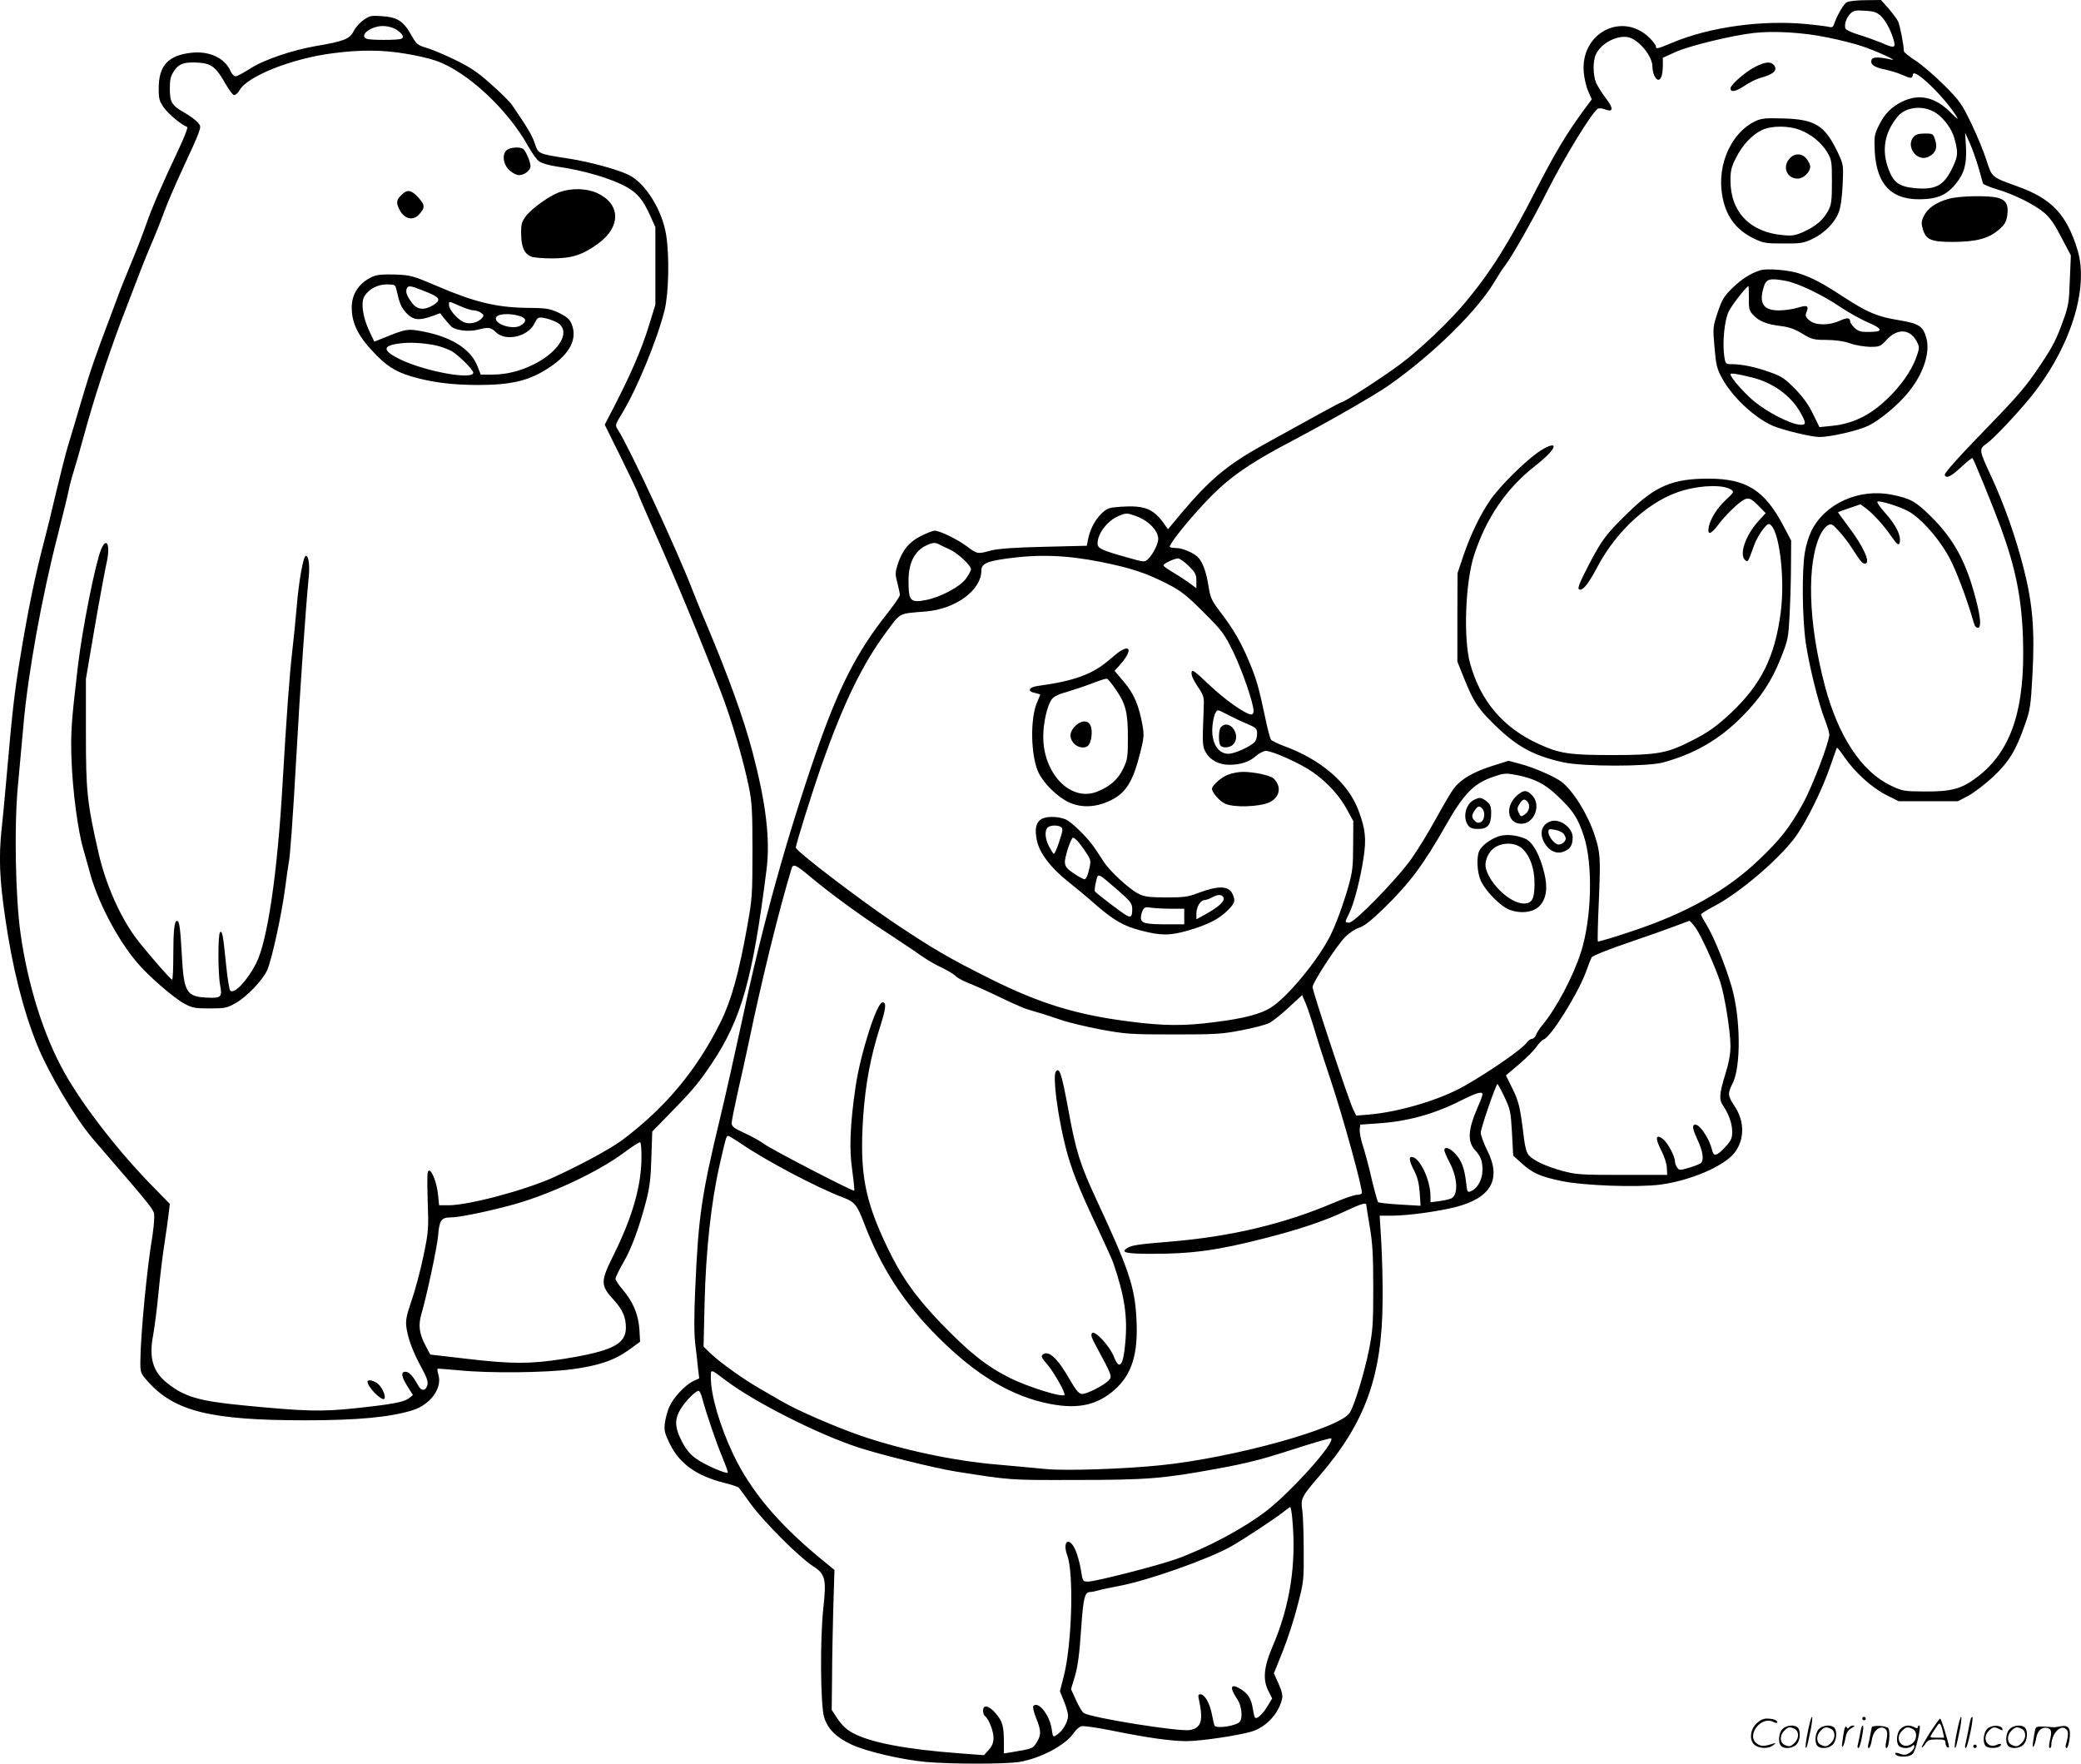 <svg version="1.0" xmlns="http://www.w3.org/2000/svg"
  viewBox="0 0 1200.078 1016.954"
 preserveAspectRatio="xMidYMid meet">
<g transform="translate(-0.065,1018) scale(0.1,-0.1)"
fill="#000000" stroke="none">
<path d="M10652 10168 c-19 -10 -57 -75 -76 -131 -4 -12 -12 -16 -23 -13 -10
3 -70 11 -133 17 -256 25 -557 -16 -775 -107 -86 -36 -95 -38 -95 -22 0 8 -17
30 -37 50 -158 154 -400 27 -379 -200 3 -34 14 -83 26 -109 l20 -46 -49 -66
c-93 -127 -161 -240 -260 -432 -163 -321 -270 -492 -417 -669 -95 -114 -257
-268 -374 -357 -99 -74 -328 -223 -344 -223 -6 0 -147 -77 -452 -246 -208
-116 -308 -200 -474 -397 l-74 -89 -20 29 c-64 90 -114 110 -252 101 -69 -5
-78 -8 -111 -39 -38 -37 -67 -93 -78 -150 l-7 -36 -246 -6 c-175 -4 -264 -11
-305 -21 -79 -22 -81 -21 -140 23 -54 41 -157 91 -187 91 -9 0 -45 -14 -79
-31 -70 -35 -110 -86 -136 -171 -12 -40 -12 -54 1 -100 7 -29 14 -60 14 -69 0
-8 -33 -56 -72 -106 -175 -219 -281 -427 -412 -805 -169 -490 -309 -993 -421
-1520 -42 -194 -100 -454 -130 -578 -109 -452 -127 -574 -145 -991 -7 -156 -7
-258 0 -317 6 -48 13 -112 16 -143 l7 -57 -36 -17 c-46 -22 -114 -95 -137
-148 -10 -23 -21 -64 -25 -92 -5 -44 -2 -59 28 -120 56 -115 152 -184 315
-226 42 -10 79 -23 83 -27 3 -4 36 -48 72 -98 73 -100 276 -303 356 -355 71
-45 78 -74 60 -239 -20 -181 -17 -557 4 -631 20 -68 69 -117 159 -159 82 -39
288 -87 428 -100 148 -13 456 -13 539 0 123 21 265 96 313 166 12 19 33 37 45
40 12 3 91 -8 175 -25 207 -42 344 -61 430 -61 84 0 298 32 376 55 84 26 155
101 176 188 5 20 -1 45 -20 88 l-27 60 51 127 c28 70 67 189 86 266 35 134 36
144 35 315 0 97 -4 201 -8 231 -10 69 -6 78 99 200 266 309 362 578 364 1015
1 105 -3 256 -8 338 l-9 147 71 0 c89 0 267 24 368 50 205 53 265 162 181 327
-20 40 -37 86 -37 102 0 24 83 267 96 280 2 2 20 -31 40 -73 34 -72 37 -85 44
-208 l7 -132 49 -44 c63 -57 106 -76 229 -102 128 -27 436 -38 570 -21 173 23
365 105 427 182 60 76 61 182 2 270 -40 60 -41 74 -13 129 51 97 48 382 -5
563 -37 125 -101 283 -141 349 -19 31 -35 60 -35 65 0 4 34 26 75 47 146 77
367 264 465 394 63 84 158 274 205 412 20 57 37 106 39 108 3 2 22 -23 44 -55
59 -86 157 -175 240 -217 l72 -36 171 0 171 0 61 32 c33 18 98 68 143 110 91
86 131 152 183 302 29 81 33 108 42 277 15 262 2 418 -50 621 -46 181 -112
368 -186 528 -74 160 -74 159 -24 195 40 29 164 161 246 260 231 283 343 631
274 855 -63 205 -149 295 -348 366 -149 54 -144 50 -177 151 -15 48 -55 144
-87 211 -56 115 -67 131 -157 221 -53 53 -127 117 -164 141 -38 24 -68 49 -68
55 -1 40 -23 151 -34 173 -8 15 -33 48 -56 75 l-42 47 -86 -1 c-48 0 -97 -5
-110 -11z m197 -82 c29 -28 62 -93 75 -148 8 -35 -4 -36 -75 -4 -30 12 -87 33
-127 45 -40 12 -75 28 -79 36 -8 23 5 63 28 86 18 18 30 21 85 17 53 -3 69 -9
93 -32z m-309 -122 c69 -14 157 -36 197 -50 78 -25 215 -88 173 -78 -73 16
-110 17 -116 0 -10 -26 13 -44 74 -56 31 -7 77 -20 101 -31 55 -24 59 -24 63
2 6 39 178 -125 250 -240 16 -25 9 -21 -33 21 -87 87 -179 109 -274 64 -65
-30 -107 -72 -140 -141 -25 -51 -27 -62 -23 -148 11 -199 104 -288 290 -275
82 5 131 30 179 90 49 62 62 113 57 213 l-5 80 27 -60 c15 -33 37 -96 50 -140
12 -44 24 -85 26 -92 1 -6 36 -21 76 -33 103 -30 225 -91 280 -139 33 -29 61
-70 98 -143 l53 -101 -6 -141 c-4 -126 -8 -151 -37 -231 -41 -114 -59 -149
-133 -260 -79 -119 -125 -173 -282 -335 -194 -200 -276 -291 -269 -301 11 -19
35 -7 94 47 33 31 63 55 66 52 8 -9 115 -270 164 -403 84 -229 120 -407 127
-641 13 -405 -68 -648 -267 -797 -87 -66 -146 -82 -300 -81 -120 1 -128 2
-195 34 -169 80 -303 284 -380 573 -98 369 -107 714 -24 879 11 21 29 43 41
49 20 11 26 7 64 -34 23 -26 56 -68 72 -94 52 -80 62 -93 77 -93 37 0 -7 98
-96 215 -32 43 -59 80 -59 81 0 1 29 12 65 24 l65 22 27 -20 c43 -31 107 -101
151 -165 29 -42 41 -53 46 -41 15 38 -17 105 -86 181 -28 31 -46 59 -40 61 17
5 119 -26 172 -53 76 -38 190 -168 248 -282 41 -80 99 -237 137 -370 3 -13 13
-23 21 -23 21 0 18 54 -11 165 -56 216 -126 345 -259 477 -88 87 -117 103
-224 125 -190 39 -389 -51 -466 -210 -14 -28 -31 -83 -37 -122 -18 -104 -15
-379 5 -520 20 -136 73 -349 110 -444 14 -36 26 -75 26 -87 0 -43 -98 -299
-151 -396 -78 -140 -129 -206 -255 -326 -184 -176 -418 -308 -736 -413 -103
-35 -190 -60 -193 -58 -2 3 0 108 6 234 10 247 9 276 -23 375 -39 121 -122
256 -191 311 -39 30 -162 84 -239 104 l-68 18 -98 -31 c-108 -35 -176 -75
-217 -128 -15 -19 -61 -98 -103 -174 -42 -77 -106 -182 -142 -232 -80 -114
-327 -368 -358 -368 -27 0 -27 1 -2 51 28 53 66 202 84 322 17 111 11 167 -30
276 -59 157 -216 292 -431 370 -34 13 -67 29 -72 35 -6 7 -22 68 -36 137 -35
166 -50 218 -93 319 -45 108 -91 185 -163 280 -52 68 -58 82 -69 150 -13 82
-32 134 -58 164 -23 26 -91 56 -128 56 -17 0 -34 3 -37 6 -8 8 71 111 167 217
156 173 262 250 561 407 187 98 463 257 535 308 261 184 516 435 617 610 15
26 39 63 54 82 37 47 166 275 238 419 103 204 268 474 298 485 7 3 25 1 40 -5
48 -18 50 5 5 64 -23 29 -48 70 -57 90 -19 46 -19 129 0 166 32 64 123 110
187 96 60 -14 138 -109 138 -169 0 -36 17 -76 34 -76 16 0 26 30 26 86 l0 41
73 33 c79 36 327 96 452 110 118 13 284 3 425 -26z m629 -438 c45 -32 90 -94
103 -146 21 -78 20 -98 -7 -157 -51 -112 -98 -139 -221 -128 -92 9 -124 32
-153 111 -41 108 -22 212 54 303 49 58 153 66 224 17z m-4620 -2321 c73 -25
131 -84 131 -133 0 -29 -32 -91 -59 -116 -20 -19 -22 -18 -118 9 -150 42 -173
53 -173 81 0 57 56 130 120 158 44 19 48 19 99 1z m-1131 -165 c9 -5 35 -17
57 -27 46 -20 125 -93 125 -115 0 -8 -13 -33 -29 -55 -34 -47 -147 -107 -231
-123 -90 -17 -100 -7 -100 113 0 102 36 172 105 203 36 16 50 17 73 4z m935
-101 c172 -35 257 -63 382 -127 76 -39 108 -64 206 -162 108 -108 119 -122
172 -230 51 -105 117 -296 117 -341 0 -11 -6 -19 -13 -19 -32 0 -150 83 -242
170 -89 84 -100 92 -103 72 -2 -15 11 -44 34 -79 31 -43 38 -63 37 -96 0 -23
-3 -89 -5 -147 -3 -91 0 -110 17 -140 26 -44 76 -70 135 -70 65 0 116 17 154
51 19 16 44 29 57 29 41 -1 204 -75 271 -123 84 -59 155 -137 198 -218 l35
-64 -1 -140 c0 -120 -4 -154 -27 -235 -29 -103 -74 -225 -107 -290 -71 -139
-244 -349 -339 -409 -59 -38 -156 -64 -326 -85 -173 -23 -297 -22 -494 4 -306
39 -515 104 -798 245 -242 121 -326 170 -560 326 -200 135 -563 412 -563 431
0 19 97 328 148 474 130 367 236 584 377 774 82 110 66 101 225 114 172 14
320 123 320 236 0 39 31 53 145 69 189 26 346 20 548 -20z m503 -23 c38 -37
44 -49 44 -86 l0 -42 -47 35 c-27 19 -69 46 -95 61 -27 16 -48 31 -48 36 0 10
61 39 84 40 10 0 38 -20 62 -44z m337 -910 c53 -23 57 -27 57 -59 0 -20 -7
-40 -17 -49 -27 -24 -95 -56 -134 -63 -69 -13 -117 59 -106 161 3 29 10 62 17
73 11 21 11 21 68 -9 31 -16 83 -41 115 -54z m1553 -295 c102 -20 163 -50 235
-119 90 -84 119 -128 153 -232 54 -164 46 -474 -16 -670 -45 -141 -144 -328
-225 -424 -14 -17 -29 -40 -34 -53 -5 -13 -15 -23 -23 -23 -8 0 -22 -10 -31
-22 -25 -37 -213 -167 -361 -251 -139 -79 -374 -149 -549 -164 l-73 -6 -17 34
c-23 43 -235 683 -235 707 0 26 139 239 188 289 24 24 59 47 82 54 28 9 69 41
143 113 148 145 225 248 352 471 107 188 163 247 278 286 61 21 69 22 133 10z
m-4071 -588 c119 -99 283 -219 440 -321 77 -51 165 -109 195 -131 30 -21 75
-48 100 -60 58 -28 86 -44 107 -64 10 -8 41 -25 69 -36 29 -11 99 -42 155 -69
148 -71 167 -78 234 -97 33 -9 97 -30 141 -45 45 -16 151 -41 235 -57 143 -26
172 -28 419 -28 239 0 277 2 390 24 69 13 141 32 160 42 19 9 70 50 112 89
l78 72 20 -47 c11 -25 33 -92 50 -148 16 -56 59 -190 95 -297 70 -208 188
-637 179 -651 -3 -5 -16 -9 -30 -9 -13 0 -71 -20 -128 -44 -290 -124 -597
-197 -951 -226 -181 -15 -217 -20 -244 -37 -40 -25 -7 -33 140 -33 236 0 381
20 654 90 197 50 348 101 464 156 94 44 121 52 121 35 0 -5 9 -62 20 -126 16
-94 20 -163 20 -352 0 -211 -3 -248 -25 -358 -26 -130 -85 -324 -111 -362 -58
-90 -669 -259 -1089 -302 -209 -22 -552 -33 -663 -22 -59 6 -186 17 -282 26
-243 20 -541 83 -782 165 -143 49 -370 147 -458 199 -36 21 -97 56 -135 78
-93 54 -219 145 -274 196 l-43 42 6 255 c7 296 38 580 86 790 38 166 39 170
50 170 5 0 37 -20 72 -43 140 -97 439 -255 590 -312 67 -25 82 -43 123 -152
98 -256 230 -459 425 -653 222 -222 426 -343 648 -386 159 -30 269 -7 368 80
103 90 140 210 128 416 -9 179 -46 287 -227 675 -98 211 -121 282 -166 529
-38 205 -51 246 -72 216 -18 -28 10 -248 56 -432 31 -123 76 -239 180 -458 45
-96 88 -191 95 -210 66 -193 84 -311 70 -463 -11 -133 -34 -161 -65 -82 -23
61 -109 155 -126 138 -9 -9 -5 -24 20 -70 93 -172 96 -180 77 -201 -26 -30
-133 -84 -158 -80 -16 2 -34 24 -63 74 -74 131 -127 181 -161 153 -11 -9 -7
-19 24 -54 40 -46 110 -170 101 -179 -15 -15 -211 47 -314 98 -137 69 -235
147 -398 316 -146 151 -231 272 -312 443 -129 271 -157 426 -137 741 13 193
43 352 97 522 35 110 39 144 15 144 -33 0 -127 -295 -155 -484 -32 -220 -38
-356 -20 -481 9 -65 14 -119 12 -121 -6 -6 -484 241 -522 271 -20 15 -69 42
-110 61 -62 28 -75 39 -75 58 0 12 16 92 35 177 20 85 48 217 65 294 72 348
174 762 246 998 9 28 25 21 109 -50z m5104 -293 c31 -43 108 -212 141 -309 26
-78 60 -288 60 -372 0 -46 -9 -97 -30 -164 -35 -114 -37 -147 -11 -183 31 -45
51 -102 51 -148 0 -38 -6 -51 -41 -89 -48 -52 -66 -56 -75 -17 -19 78 -84 166
-106 144 -8 -8 -3 -29 20 -80 34 -72 41 -123 20 -140 -7 -5 -38 -17 -68 -26
-51 -15 -56 -15 -67 1 -7 9 -13 25 -13 35 0 30 -41 107 -68 129 -43 33 -48 7
-13 -61 19 -36 33 -79 34 -103 l2 -42 -260 0 c-240 0 -267 2 -343 23 -94 25
-168 60 -195 90 -12 14 -22 47 -28 99 -22 181 -29 209 -66 285 l-38 77 77 65
c43 37 88 82 100 101 13 19 31 37 40 41 42 13 196 260 244 388 14 39 29 78 34
86 4 8 100 47 216 86 115 39 238 83 274 97 36 14 68 26 72 27 5 0 21 -18 37
-40z m-1229 -961 c0 -6 -13 -41 -29 -77 -55 -127 -59 -195 -13 -245 32 -35 42
-63 42 -113 0 -53 -27 -105 -63 -121 -24 -11 -25 -10 -31 45 -10 86 -27 131
-62 168 -32 35 -64 45 -64 21 0 -7 13 -38 29 -68 47 -87 53 -187 12 -209 -10
-5 -41 -12 -69 -16 l-52 -7 0 35 c0 90 -58 217 -104 226 -23 5 -20 -21 11 -81
19 -37 27 -73 31 -126 l5 -74 -119 7 c-65 4 -122 10 -126 14 -4 4 -21 66 -38
137 -16 72 -40 158 -51 192 -11 34 -19 75 -17 90 l3 28 100 7 c173 11 328 54
485 134 86 43 120 53 120 33z m-4365 -1648 c164 -125 534 -312 764 -387 136
-44 439 -119 561 -139 324 -51 311 -50 690 -49 413 0 505 7 820 65 171 31 260
54 433 110 120 39 221 68 224 65 25 -24 -227 -305 -374 -419 -133 -102 -345
-215 -522 -278 -108 -38 -463 -129 -505 -129 -31 0 -32 1 -42 68 -6 37 -20 88
-32 115 -36 80 -77 50 -46 -34 38 -105 26 -508 -20 -692 l-23 -89 23 -57 c13
-31 24 -69 24 -85 0 -34 -31 -88 -64 -109 -23 -16 -23 -15 -30 30 -11 82 -77
166 -106 136 -5 -4 2 -35 15 -68 30 -73 31 -98 5 -141 -24 -38 -22 -37 -152
-59 l-38 -6 0 64 c0 93 -8 121 -47 167 -40 46 -73 53 -73 16 0 -14 5 -28 10
-31 21 -13 50 -86 50 -124 0 -30 -7 -49 -28 -72 l-27 -30 -145 11 c-305 23
-512 62 -613 118 -34 18 -61 44 -85 79 l-35 53 2 182 c0 101 4 282 7 404 l7
221 -89 73 c-240 199 -395 385 -495 594 -77 163 -129 340 -129 442 0 51 -4 52
85 -15z m-135 -103 c21 -80 83 -263 117 -342 18 -44 32 -83 31 -87 -5 -12
-138 46 -186 82 -32 23 -57 54 -79 97 -43 84 -44 132 -2 195 30 46 82 97 99
97 5 0 14 -19 20 -42z m3403 -695 c25 -261 -13 -505 -116 -743 -49 -114 -55
-189 -20 -254 l20 -40 -29 -48 c-29 -47 -62 -75 -71 -61 -3 5 -8 28 -12 53 -9
55 -27 84 -71 111 -58 35 -65 10 -17 -61 23 -34 31 -102 15 -126 -15 -25 -134
-44 -147 -25 -3 6 -10 36 -16 68 -12 62 -41 113 -66 113 -12 0 -14 -7 -9 -27
27 -123 15 -167 -51 -179 -60 -11 -568 70 -612 98 -9 5 -29 39 -45 74 l-29 64
23 76 c16 55 26 129 35 266 13 188 21 218 53 218 9 0 29 4 46 9 17 5 72 17
121 26 162 30 506 151 642 226 72 40 267 169 308 203 17 14 33 25 36 26 3 0 9
-30 12 -67z M10123 9795 c-55 -28 -143 -104 -143 -124 0 -25 29 -20 79 13 29
20 71 41 94 47 75 20 101 44 78 73 -19 23 -49 20 -108 -9z M10123 9481 c-136
-64 -219 -246 -192 -419 19 -125 78 -206 185 -258 54 -26 69 -28 169 -28 98
-1 116 2 167 26 70 33 131 95 153 156 11 28 19 91 22 159 5 112 5 113 -29 186
-74 154 -130 189 -313 194 -103 3 -126 1 -162 -16z m257 -50 c66 -25 124 -73
158 -129 26 -45 27 -54 27 -172 0 -109 -3 -130 -22 -166 -28 -52 -71 -89 -142
-121 -47 -21 -66 -24 -117 -19 -191 16 -304 134 -304 315 0 56 5 79 32 131 37
74 93 134 151 161 56 25 151 25 217 0z M10322 9267 c-45 -48 -18 -117 46 -117
33 0 72 38 72 70 0 10 -9 29 -21 44 -26 33 -68 34 -97 3z M11240 9034 c-73
-20 -123 -54 -145 -100 -15 -31 -15 -43 -6 -75 19 -62 47 -74 176 -74 133 1
203 19 262 70 34 29 43 44 49 81 9 62 -6 90 -53 103 -54 15 -218 12 -283 -5z
M10150 8621 c-56 -18 -108 -52 -160 -103 -48 -47 -59 -66 -84 -140 -28 -85
-28 -88 -18 -201 8 -99 14 -124 42 -175 58 -109 190 -233 296 -278 59 -25 222
-64 268 -64 62 0 224 37 281 65 66 32 171 119 230 192 86 104 128 229 105 312
-19 70 -41 85 -160 105 -123 20 -178 43 -320 135 -121 79 -172 106 -250 133
-61 21 -191 32 -230 19z m151 -61 c69 -13 215 -83 315 -152 44 -29 114 -69
157 -87 89 -39 90 -55 3 -55 -44 -1 -59 4 -80 23 -14 14 -26 30 -26 37 0 23
-17 24 -61 4 -62 -28 -140 -27 -174 3 -23 19 -25 26 -16 49 14 36 4 40 -54 23
-26 -8 -74 -15 -105 -15 -89 0 -116 39 -90 129 15 54 33 59 131 41z m-215 -99
c-1 -61 2 -73 24 -96 33 -37 81 -56 160 -65 48 -6 80 -17 124 -44 55 -33 66
-36 140 -36 54 -1 100 -7 136 -20 30 -11 82 -19 114 -20 56 0 61 2 96 40 63
69 137 64 175 -11 15 -28 15 -35 1 -77 -25 -75 -72 -147 -142 -222 -110 -116
-219 -174 -353 -186 l-68 -7 -37 76 c-25 52 -57 97 -104 145 -58 59 -77 72
-142 95 -83 30 -163 47 -221 47 -37 0 -38 1 -45 46 -11 79 1 208 26 258 17 36
103 146 114 146 1 0 2 -31 2 -69z m16 -457 c120 -29 224 -103 279 -199 39 -68
38 -79 -9 -73 -56 8 -178 71 -252 131 -58 47 -140 140 -140 159 0 8 37 3 122
-18z M8861 7565 c-83 -61 -219 -198 -268 -271 -58 -86 -109 -191 -151 -312
l-36 -107 -1 -255 0 -255 38 -95 c53 -131 77 -170 160 -253 138 -139 236 -194
414 -233 115 -25 482 -25 573 -1 184 50 327 133 458 266 107 108 170 204 223
338 41 103 43 115 50 248 4 77 8 205 8 284 l1 144 -46 87 c-108 204 -212 269
-429 270 -208 0 -307 -41 -466 -197 -126 -123 -147 -150 -223 -294 -63 -122
-73 -149 -53 -149 21 0 50 38 98 128 114 218 311 393 500 445 111 31 234 32
275 2 15 -11 12 -16 -30 -55 -52 -48 -90 -108 -101 -157 -10 -51 11 -47 53 9
42 56 115 128 151 147 26 14 43 6 90 -43 l34 -35 -42 -46 c-74 -81 -113 -194
-76 -225 16 -13 16 -12 50 82 20 57 72 131 88 126 57 -18 94 -309 66 -515 -34
-252 -111 -407 -282 -570 -87 -82 -136 -117 -236 -167 -137 -70 -196 -80 -451
-80 -247 0 -304 8 -424 63 -206 93 -338 248 -398 467 -39 143 -27 469 24 624
69 212 185 383 350 512 68 54 108 95 108 113 0 17 -46 -1 -99 -40z M11037
9392 c-50 -55 19 -149 85 -116 41 21 53 49 39 95 -12 38 -13 39 -60 39 -34 0
-53 -5 -64 -18z M6465 6428 c-11 -6 -40 -29 -65 -51 -97 -85 -205 -124 -412
-152 -56 -7 -66 -32 -18 -41 17 -4 30 -8 30 -9 0 -1 -9 -22 -19 -46 -41 -94
-36 -311 9 -405 32 -64 110 -141 176 -171 73 -33 156 -29 240 12 88 43 128
107 170 274 21 83 23 102 14 155 -21 117 -49 185 -107 253 l-55 65 24 26 c70
76 77 127 13 90z m-33 -219 c60 -86 73 -135 73 -279 0 -115 -2 -130 -27 -182
-29 -62 -78 -105 -153 -134 -152 -58 -310 107 -308 321 0 76 22 172 47 210 11
17 37 31 89 45 39 12 106 34 147 50 41 16 79 28 84 26 6 -1 27 -27 48 -57z
M6206 5998 c-36 -33 -42 -68 -16 -101 23 -29 69 -37 88 -14 17 20 24 80 13
110 -13 34 -50 36 -85 5z M7083 5713 c-37 -13 -93 -62 -93 -81 0 -22 43 -71
75 -86 49 -24 201 -19 257 8 61 29 71 93 22 138 -21 18 -117 38 -178 37 -23 0
-60 -7 -83 -16z M6003 5455 c-29 -20 -36 -58 -23 -121 15 -72 79 -157 178
-236 44 -35 112 -91 151 -126 114 -99 170 -132 272 -158 116 -30 166 -30 273
1 111 32 177 66 226 115 43 43 46 55 29 94 -23 50 -83 51 -206 4 -49 -19 -77
-23 -178 -23 -104 1 -126 4 -162 23 -52 27 -161 128 -195 179 -13 21 -37 57
-52 79 -40 61 -134 154 -172 170 -44 18 -114 18 -141 -1z m116 -44 c13 -8 11
-21 -10 -84 -13 -41 -27 -73 -32 -70 -4 2 -16 22 -27 43 -23 44 -26 90 -8 108
14 14 57 16 77 3z m98 -83 c11 -13 33 -42 48 -66 27 -41 28 -45 16 -97 -7 -33
-18 -55 -26 -55 -7 0 -35 15 -61 33 -37 24 -50 39 -52 61 -4 29 35 146 47 146
4 0 17 -10 28 -22z m232 -283 c72 -63 80 -74 81 -106 0 -44 -7 -52 -34 -37
-27 15 -174 127 -181 138 -3 5 0 30 6 55 13 53 4 57 128 -50z m608 -42 c8 -20
-34 -57 -108 -97 l-49 -27 0 33 c0 39 24 78 48 78 9 1 28 7 42 15 34 19 59 19
67 -2z m-304 -63 l77 0 0 -45 0 -45 -94 0 c-129 0 -156 6 -156 37 0 13 5 34
11 45 9 17 17 19 47 14 21 -3 72 -6 115 -6z M7042 5988 c-13 -13 -16 -75 -6
-102 8 -22 57 -20 77 2 48 53 -21 150 -71 100z M8751 5595 c-73 -62 -59 -165
23 -165 76 0 117 110 61 165 -31 31 -46 31 -84 0z m59 -39 c17 -21 9 -56 -17
-73 -21 -14 -23 -13 -34 11 -10 20 -9 30 5 51 19 29 29 31 46 11z M8500 5567
c-47 -24 -65 -101 -34 -145 12 -17 25 -22 59 -22 55 0 75 24 75 91 0 39 -5 51
-26 68 -31 24 -40 25 -74 8z m48 -49 c19 -19 15 -66 -7 -78 -15 -7 -23 -6 -35
6 -20 19 -20 34 0 62 17 25 25 27 42 10z M8940 5443 c-52 -20 -64 -72 -30
-128 27 -44 70 -62 110 -45 37 15 50 37 50 82 0 57 -78 112 -130 91z m78 -71
c6 -8 12 -21 12 -27 0 -17 -22 -35 -41 -35 -22 0 -59 46 -59 72 0 18 5 19 38
13 20 -3 43 -14 50 -23z M8639 5356 c-44 -16 -90 -50 -106 -79 -19 -34 -15
-126 7 -175 28 -61 113 -148 166 -168 66 -25 140 -15 175 24 38 42 46 105 25
189 -25 102 -65 175 -106 195 -51 24 -119 30 -161 14z m140 -69 c45 -42 71
-114 71 -201 0 -90 -14 -116 -62 -116 -75 0 -191 106 -218 200 -10 35 7 85 38
113 45 41 128 43 171 4z M2098 10065 c-21 -14 -47 -43 -58 -65 -23 -45 -56
-58 -215 -85 -139 -24 -305 -80 -382 -131 -38 -24 -75 -44 -84 -44 -9 0 -22
14 -29 30 -31 74 -121 117 -223 106 -137 -14 -192 -75 -191 -208 0 -59 4 -73
31 -110 27 -38 102 -99 133 -110 6 -2 -16 -59 -51 -133 -101 -215 -149 -325
-184 -425 -18 -52 -56 -151 -85 -220 -28 -69 -58 -141 -65 -160 -7 -19 -31
-84 -54 -145 -93 -246 -115 -308 -172 -500 -32 -110 -68 -229 -79 -265 -11
-36 -40 -153 -66 -260 -25 -107 -55 -229 -66 -270 -54 -204 -97 -412 -143
-695 -32 -196 -43 -292 -80 -715 -8 -91 -19 -208 -25 -260 -17 -162 -12 -288
20 -508 41 -287 103 -534 185 -738 68 -166 222 -426 324 -544 371 -430 351
-405 351 -451 0 -24 -5 -71 -10 -104 -31 -177 -69 -574 -70 -726 0 -65 1 -68
45 -117 154 -171 362 -222 907 -222 302 0 489 18 618 58 102 32 172 127 149
204 -5 17 -7 33 -5 35 1 2 59 -3 127 -9 168 -17 494 -14 645 6 154 20 246 51
330 111 l66 48 -4 71 c-6 87 -37 160 -96 229 -23 27 -42 55 -42 63 0 8 20 50
45 93 49 85 90 197 132 356 20 78 27 133 30 250 l5 150 112 115 c126 129 161
172 233 280 169 254 234 482 314 1115 22 174 -2 379 -81 680 -51 192 -136 429
-270 747 -29 67 -62 150 -75 183 -86 225 -363 821 -431 927 -17 26 -17 27 25
96 86 142 201 422 244 592 24 98 29 312 9 437 -23 141 -118 295 -213 343 -59
31 -229 77 -345 95 -181 28 -179 27 -199 87 -15 46 -42 92 -132 223 -11 17
-65 71 -120 119 -78 70 -120 98 -208 141 -60 29 -135 61 -165 69 -52 16 -57
20 -90 78 -44 77 -79 99 -168 105 -60 4 -71 2 -104 -22z m187 -55 c38 -24 50
-46 29 -54 -21 -8 -178 -8 -198 0 -48 18 22 74 93 74 26 0 57 -8 76 -20z m57
-140 c62 -10 140 -28 172 -40 179 -61 416 -282 533 -494 21 -38 49 -77 63 -87
14 -10 59 -23 100 -29 161 -23 319 -70 407 -120 61 -35 92 -73 133 -163 l30
-67 0 -223 0 -224 -36 -117 c-44 -144 -111 -298 -229 -523 l-27 -52 96 -194
c53 -108 96 -198 96 -202 0 -3 34 -83 76 -178 143 -322 264 -612 400 -962 60
-154 131 -395 163 -552 18 -88 21 -137 21 -370 0 -254 -2 -277 -30 -434 -49
-273 -92 -428 -154 -553 -135 -273 -317 -493 -567 -680 -67 -50 -235 -141
-394 -214 -165 -75 -492 -162 -608 -162 l-54 0 -6 58 c-6 67 -34 142 -52 142
-11 0 -12 -34 -8 -172 6 -166 5 -179 -25 -323 -17 -83 -48 -197 -68 -255 -29
-85 -35 -114 -30 -152 9 -66 38 -144 86 -232 30 -54 40 -83 36 -100 -9 -38
-35 -40 -54 -5 -29 54 -53 79 -73 79 -28 0 -24 -28 12 -85 l31 -49 -21 -17
c-29 -24 -94 -36 -307 -59 -198 -21 -290 -19 -649 16 -259 25 -343 50 -443
131 -81 66 -103 145 -78 275 8 46 23 157 31 248 9 91 24 219 35 285 10 66 21
143 24 172 l6 51 -93 95 c-200 203 -402 463 -512 657 -121 213 -214 509 -256
808 -30 216 -37 622 -15 852 9 96 23 254 32 350 26 296 106 740 198 1095 29
116 57 228 61 250 4 22 17 74 30 115 13 41 40 136 60 210 57 209 136 450 213
655 104 273 135 353 172 440 22 50 56 135 76 190 20 55 70 170 110 256 41 87
81 176 89 200 15 41 14 43 -7 66 -12 13 -46 38 -75 54 -72 41 -83 60 -83 139
0 53 5 72 25 102 29 43 64 53 151 46 66 -6 94 -30 146 -123 19 -33 40 -61 48
-63 8 -1 23 11 32 28 46 81 302 183 538 213 156 21 291 20 422 -3z m1358
-6360 c0 -165 -51 -345 -160 -565 -78 -157 -78 -175 2 -263 49 -54 68 -98 68
-158 0 -96 -80 -135 -360 -180 -194 -30 -297 -30 -560 1 -113 13 -206 24 -207
24 -2 1 -16 28 -33 61 -32 63 -37 110 -20 170 32 109 91 386 97 453 7 90 18
107 73 107 44 0 182 27 331 66 217 55 514 192 669 308 47 35 88 62 93 59 4 -2
7 -40 7 -83z M2925 9316 c-31 -23 -24 -84 14 -118 17 -16 41 -28 54 -28 31 0
67 27 67 51 0 26 -28 91 -43 101 -19 12 -72 9 -92 -6z M3230 9073 c-59 -20
-162 -94 -197 -140 -24 -32 -28 -45 -27 -104 1 -75 19 -114 60 -129 14 -6 68
-10 119 -10 114 0 176 20 266 86 132 97 129 227 -5 290 -60 28 -147 31 -216 7z
M2315 9055 c-29 -28 -31 -45 -10 -85 27 -53 78 -65 112 -27 36 39 35 55 -3 97
-42 46 -65 50 -99 15z M2150 8585 c-78 -35 -121 -99 -121 -178 0 -96 41 -174
147 -280 69 -69 123 -99 231 -127 109 -28 208 -39 348 -40 198 0 300 25 415
102 118 78 162 165 127 250 -12 28 -27 41 -73 64 -55 25 -69 28 -194 29 -170
3 -299 35 -510 126 -139 59 -149 62 -240 66 -71 2 -104 -1 -130 -12z m136 -72
c19 -85 28 -105 58 -138 39 -41 73 -45 148 -18 l47 17 23 -30 c13 -16 31 -36
40 -46 23 -23 103 -33 155 -19 62 16 74 14 105 -16 56 -53 181 -25 220 50 18
37 22 39 54 34 20 -3 52 -14 72 -24 90 -44 27 -165 -127 -243 -80 -40 -160
-60 -242 -60 l-66 0 -18 46 c-37 98 -144 168 -307 201 -95 19 -104 18 -236
-36 l-53 -21 -30 64 c-38 82 -49 165 -25 201 27 40 75 65 128 65 44 0 48 -2
54 -27z m153 -8 c101 -39 110 -53 59 -85 -51 -31 -92 -26 -121 13 -30 40 -38
62 -31 82 8 20 20 19 93 -10z m215 -90 c31 -14 67 -25 79 -25 13 0 32 -6 42
-14 16 -12 17 -16 6 -29 -24 -29 -76 -40 -109 -23 -38 19 -82 72 -82 97 0 24
-4 24 64 -6z m339 -56 c43 -12 48 -32 12 -55 -41 -27 -145 2 -145 40 0 25 70
33 133 15z m-478 -171 c28 -6 68 -21 91 -33 40 -24 124 -107 124 -124 0 -43
-273 6 -418 75 -106 51 -109 80 -11 93 62 9 141 4 214 -11z M584 7013 c-33
-80 -108 -453 -134 -673 -39 -330 -42 -385 -37 -540 6 -176 37 -413 68 -516
11 -38 26 -93 34 -121 43 -171 159 -395 275 -532 63 -76 215 -208 275 -239 44
-24 62 -27 145 -27 87 0 100 3 148 30 64 35 158 133 184 192 26 59 84 324 103
473 9 69 18 132 20 140 8 31 25 265 45 625 21 384 54 852 69 1005 10 87 3 145
-15 145 -14 0 -41 -149 -53 -302 -7 -76 -18 -192 -26 -258 -14 -117 -33 -376
-55 -755 -29 -513 -87 -907 -152 -1034 -51 -101 -127 -181 -150 -158 -5 5 -16
74 -24 153 -17 168 -21 192 -34 184 -13 -8 -13 -237 0 -306 13 -67 6 -75 -69
-72 -126 5 -140 28 -152 248 -9 159 -14 195 -28 195 -15 0 -21 -58 -21 -201 0
-77 -3 -139 -7 -138 -9 0 -168 184 -212 245 -91 124 -171 308 -211 481 -68
298 -74 360 -74 698 l0 310 52 305 c29 168 60 333 68 368 22 98 0 150 -32 75z
M2120 2212 c0 -29 82 -113 97 -98 10 10 -8 58 -32 82 -23 23 -65 33 -65 16z
M10426 194 c-10 -47 -15 -88 -12 -91 5 -6 9 7 30 110 7 37 10 67 6 67 -4 0
-15 -39 -24 -86z M10740 270 c0 -5 5 -10 10 -10 6 0 10 5 10 10 0 6 -4 10 -10
10 -5 0 -10 -4 -10 -10z M11286 194 c-10 -47 -15 -88 -12 -91 5 -6 9 7 30 110
7 37 10 67 6 67 -4 0 -15 -39 -24 -86z M11366 269 c-3 -8 -10 -41 -16 -74 -6
-33 -14 -68 -16 -77 -3 -10 -1 -18 3 -18 10 0 46 171 38 178 -2 3 -7 -1 -9 -9z
M10129 241 c-38 -38 -41 -101 -7 -125 29 -20 79 -20 104 0 18 14 18 15 1 10
-53 -17 -69 -17 -92 -2 -69 45 21 166 94 126 12 -6 21 -7 21 -1 0 12 -25 21
-62 21 -19 0 -39 -10 -59 -29z M11130 189 c-28 -45 -49 -83 -47 -85 2 -3 12 7
21 21 14 21 24 25 66 25 43 0 50 -3 50 -19 0 -11 5 -23 10 -26 6 -3 10 -3 10
1 0 20 -44 164 -51 164 -4 0 -30 -37 -59 -81z m75 4 l7 -33 -42 0 c-42 0 -42
0 -28 23 8 12 21 32 29 44 15 25 22 18 34 -34z M10280 210 c-22 -22 -27 -79
-8 -98 19 -19 66 -14 88 8 22 22 27 79 8 98 -19 19 -66 14 -88 -8z m71 0 c25
-14 25 -54 -1 -80 -23 -23 -33 -24 -61 -10 -25 14 -25 54 1 80 23 23 33 24 61
10z M10490 210 c-22 -22 -27 -79 -8 -98 19 -19 66 -14 88 8 22 22 27 79 8 98
-19 19 -66 14 -88 -8z m71 0 c25 -14 25 -54 -1 -80 -23 -23 -33 -24 -61 -10
-25 14 -25 54 1 80 23 23 33 24 61 10z M10636 204 c-3 -16 -8 -47 -11 -69 -8
-51 10 -26 19 27 5 27 15 42 34 53 18 10 22 14 10 15 -9 0 -20 -5 -24 -11 -5
-8 -9 -8 -14 1 -5 8 -10 3 -14 -16z M10737 223 c-2 -4 -7 -26 -11 -48 -4 -22
-9 -48 -12 -57 -3 -10 -1 -18 4 -18 4 0 14 28 20 62 11 58 10 81 -1 61z
M10795 220 c-1 -3 -5 -23 -9 -45 -4 -22 -9 -48 -12 -57 -3 -10 -1 -18 4 -18 5
0 13 20 17 45 7 53 44 87 74 68 17 -11 19 -28 8 -80 -4 -18 -3 -33 2 -33 16 0
24 99 11 115 -12 14 -87 18 -95 5z M10960 210 c-22 -22 -27 -79 -8 -98 7 -7
24 -12 38 -12 14 0 31 5 38 12 9 9 12 8 12 -5 0 -9 -12 -24 -26 -34 -21 -13
-32 -15 -55 -6 -16 6 -29 8 -29 3 0 -24 81 -27 102 -2 18 19 50 162 37 162 -5
0 -9 -5 -9 -10 0 -7 -6 -7 -19 0 -30 16 -59 12 -81 -10z m71 0 c29 -16 25 -65
-6 -86 -56 -37 -103 28 -55 76 23 23 33 24 61 10z M11461 211 c-23 -23 -28
-80 -9 -99 19 -19 88 -13 88 9 0 5 -11 4 -24 -2 -54 -25 -89 38 -46 81 23 23
33 24 62 9 16 -9 19 -8 16 3 -8 22 -64 22 -87 -1z M11590 210 c-22 -22 -27
-79 -8 -98 19 -19 66 -14 88 8 22 22 27 79 8 98 -19 19 -66 14 -88 -8z m71 0
c25 -14 25 -54 -1 -80 -23 -23 -33 -24 -61 -10 -25 14 -25 54 1 80 23 23 33
24 61 10z M11736 201 c-3 -14 -8 -44 -11 -66 -8 -51 10 -26 19 27 8 41 35 63
66 53 22 -7 24 -21 11 -77 -5 -22 -5 -38 0 -38 5 0 9 6 9 13 0 68 51 125 85
97 15 -13 15 -35 -1 -92 -3 -10 -1 -18 4 -18 6 0 13 23 17 50 9 63 -5 84 -49
76 -17 -4 -35 -6 -41 -6 -101 8 -104 7 -109 -19z M11380 110 c0 -5 5 -10 10
-10 6 0 10 5 10 10 0 6 -4 10 -10 10 -5 0 -10 -4 -10 -10z"/>
</g>
</svg>
